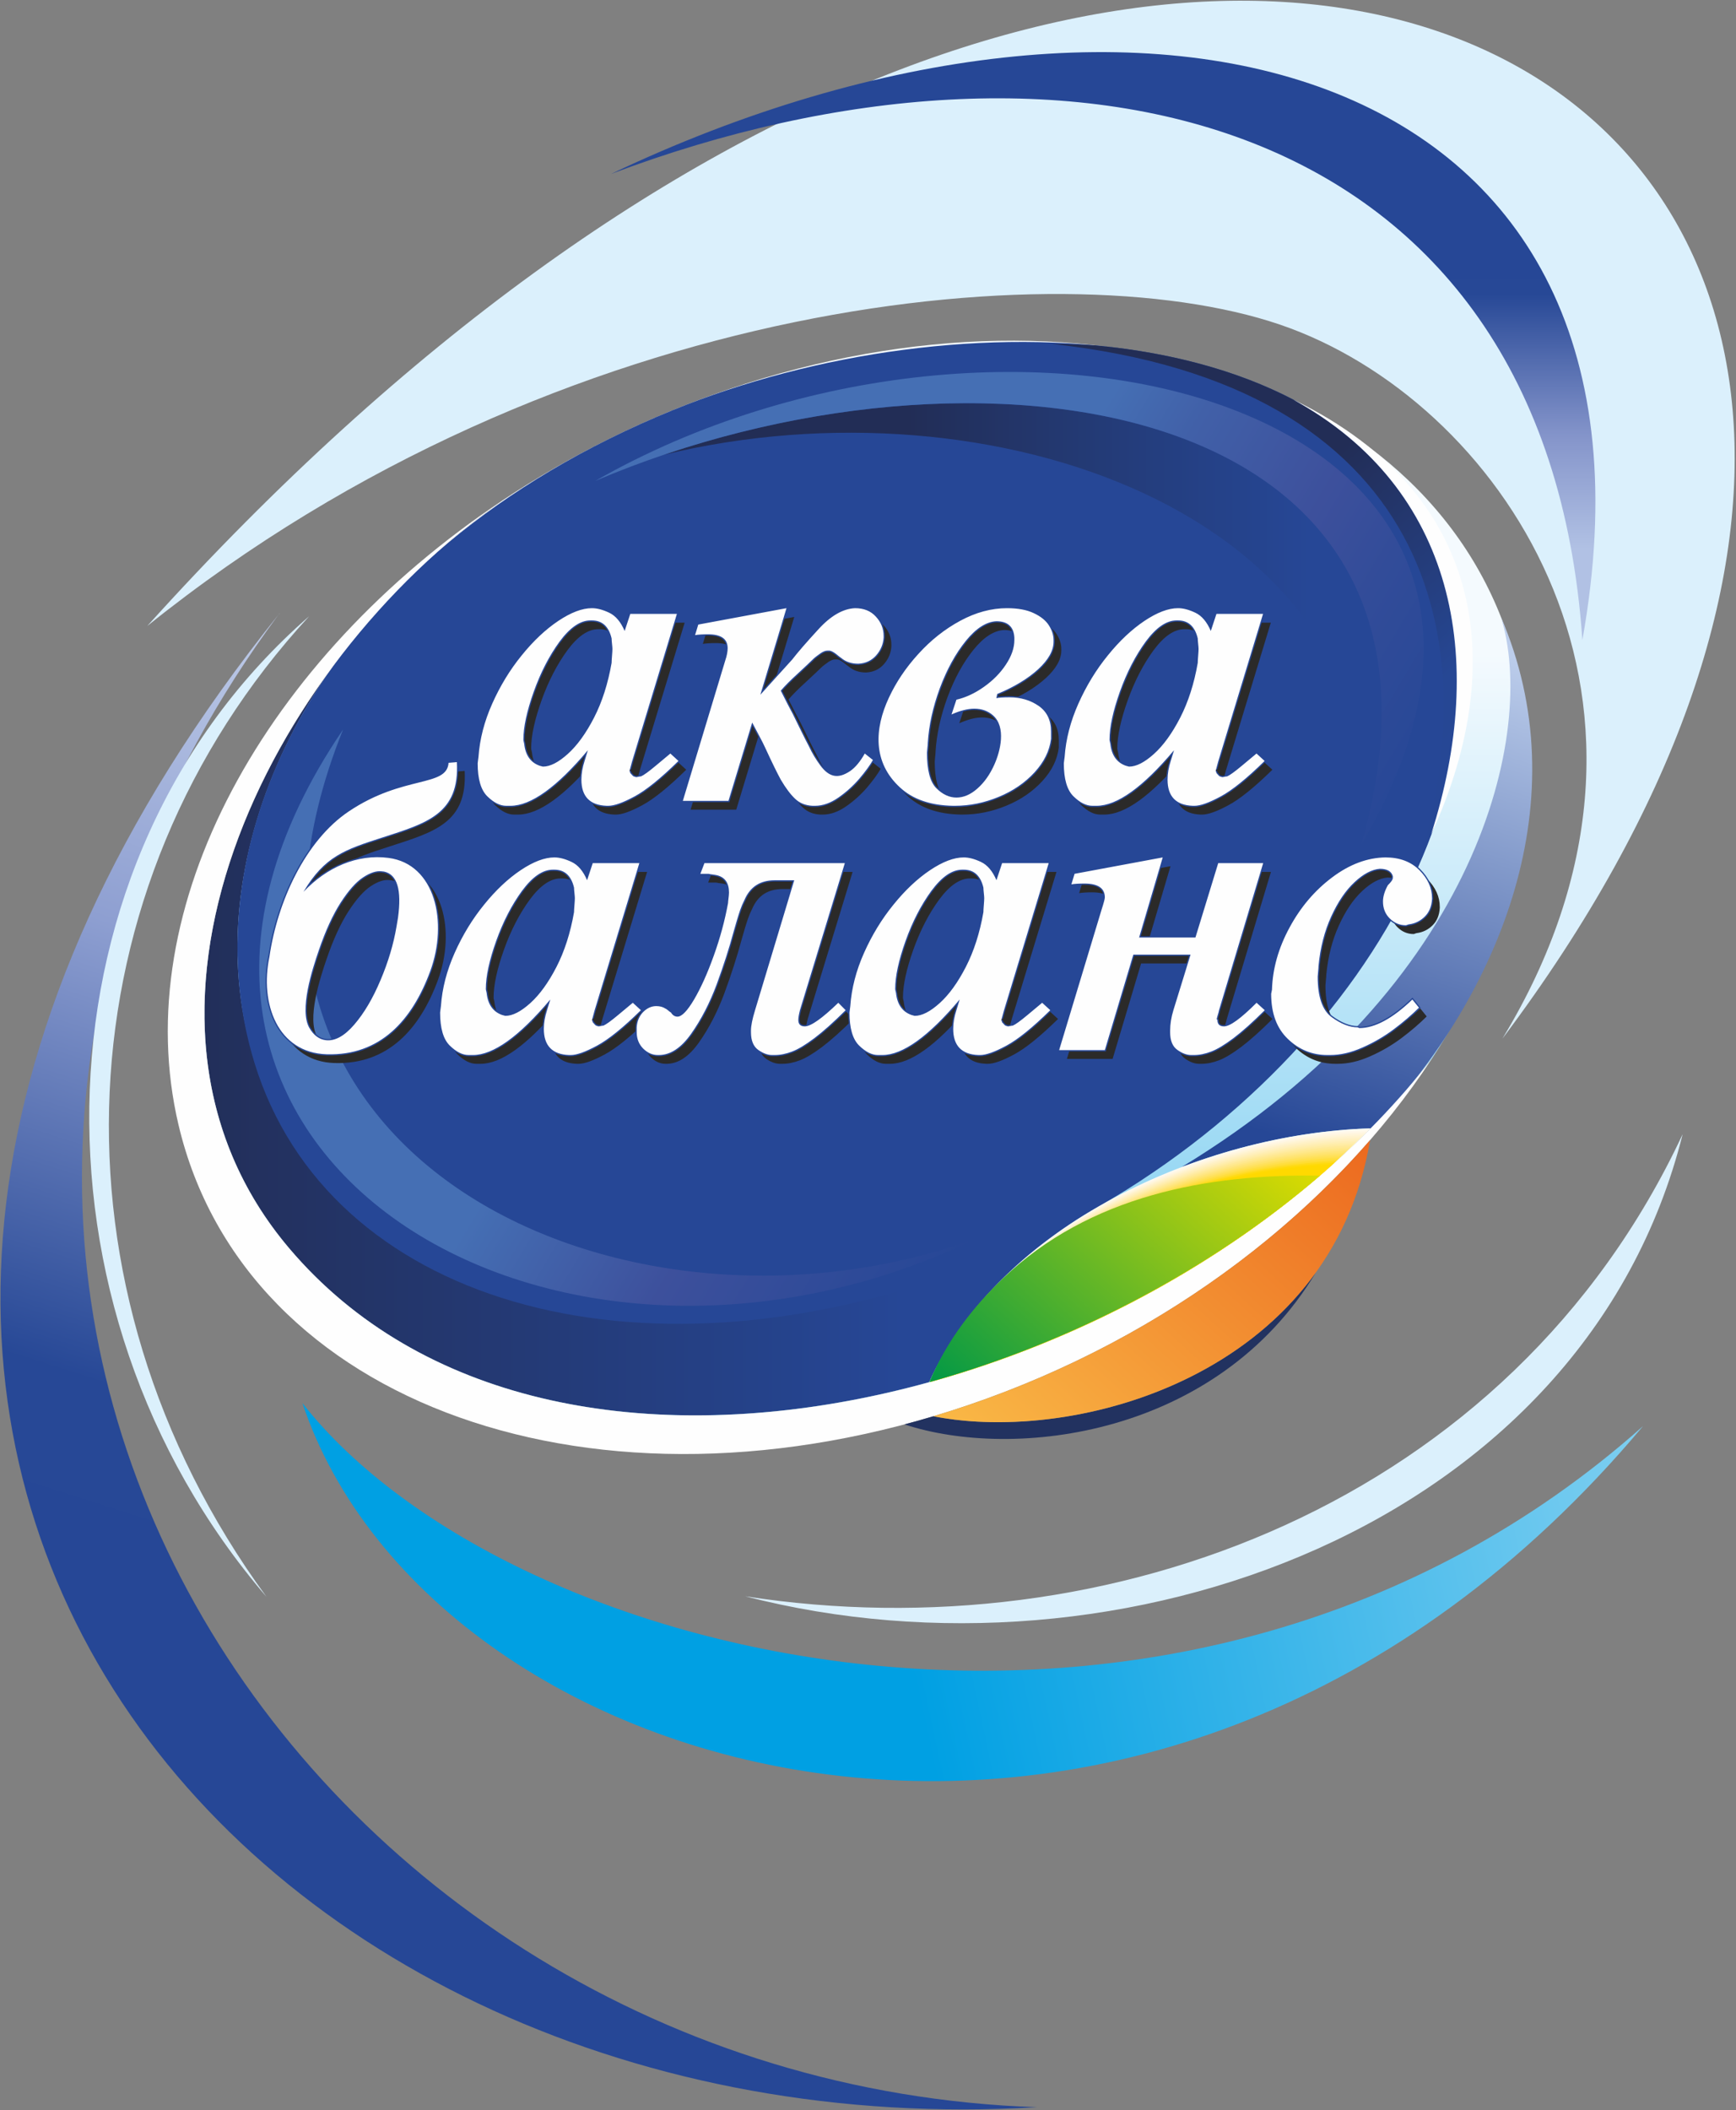 <?xml version="1.0" encoding="UTF-8"?> <svg xmlns="http://www.w3.org/2000/svg" width="726" height="882" viewBox="0 0 726 882" fill="none"><rect x="0" y="0" width="726" height="882" fill="#808080" stroke="none"/><path fill-rule="evenodd" clip-rule="evenodd" d="M598.776 442.586C632.761 390.773 647.176 333.261 634.605 279.977C606.947 162.746 459.143 110.263 304.544 162.779C270.208 174.443 238.43 190.316 210.054 209.223C111.278 278.182 39.34 425.407 120.87 521.683C230.875 651.583 486.956 586.229 598.785 442.572L598.776 442.586Z" fill="url(#paint0_linear_437_66)"></path><path fill-rule="evenodd" clip-rule="evenodd" d="M116.949 256.305C116.92 256.504 116.608 256.847 116.639 256.676C-92.508 539.504 127.195 870.353 433.579 880.779C104.801 900.44 -161.869 603.356 116.949 256.305Z" fill="url(#paint1_linear_437_66)"></path><path fill-rule="evenodd" clip-rule="evenodd" d="M628.307 434.139C712.633 295.353 630.257 171.061 539.541 137.2C450.327 103.899 235.128 122.283 61.605 261.638C499.197 -223.222 921.175 44.538 628.307 434.139Z" fill="#DBF0FC"></path><path fill-rule="evenodd" clip-rule="evenodd" d="M462.578 501.645C432.228 519.536 396.347 533.888 359.208 542.586C291.844 558.364 213.177 557.153 156.278 512.889C80.618 454.027 86.357 354.116 138.244 279.901C83.584 354.186 61.416 451.477 120.869 521.683C181.772 593.6 287.449 605.646 388.631 577.709C402.969 545.887 430.247 520.462 462.578 502.479V501.645ZM390.507 577.185C415.05 570.285 439.305 561.05 462.578 549.738V549.721C439.243 561.04 414.99 570.252 390.507 577.185Z" fill="url(#paint2_linear_437_66)"></path><path fill-rule="evenodd" clip-rule="evenodd" d="M404.167 530.345C543.174 478.606 632.199 349.556 606.512 247.452C576.622 128.648 399.582 123.123 281.309 171.451C133.841 231.706 78 352.218 106.487 444.465C137.104 543.61 265.161 582.083 404.167 530.345Z" fill="#264796"></path><path fill-rule="evenodd" clip-rule="evenodd" d="M409.242 517.326C261.841 571.436 71.382 483.893 143.469 304.942C25.459 478.324 228.489 604.866 409.242 517.326Z" fill="url(#paint3_linear_437_66)"></path><path fill-rule="evenodd" clip-rule="evenodd" d="M277.695 190.066C414.612 156.905 578.477 214.494 571.213 345.884C615.281 173.895 428.52 139.078 277.695 190.066Z" fill="url(#paint4_linear_437_66)"></path><path fill-rule="evenodd" clip-rule="evenodd" d="M248.939 201.019C405.402 134.274 623.804 163.493 569.261 353.154C678.43 167.485 420.559 103.006 248.939 201.019Z" fill="url(#paint5_linear_437_66)"></path><path fill-rule="evenodd" clip-rule="evenodd" d="M627.658 257.831C642.589 305.27 619.307 411.865 494.115 487.842C520.111 477.936 547.559 472.386 573.159 471.633L573.848 471.938C628.385 414.961 660.221 333.321 627.658 257.831Z" fill="url(#paint6_linear_437_66)"></path><path fill-rule="evenodd" clip-rule="evenodd" d="M129.299 257.565C25.189 370.546 16.845 538.122 111.429 667.427C7.552 546.654 12.311 359.544 129.299 257.565Z" fill="#DBF0FC"></path><path fill-rule="evenodd" clip-rule="evenodd" d="M120.87 521.683C39.339 425.406 111.281 278.179 210.058 209.221C110.668 275.442 53.141 378.992 74.657 470.187C102.313 587.418 250.119 639.901 404.718 587.384C489.052 558.738 558.008 504.754 598.784 442.572C486.955 586.229 230.874 651.583 120.87 521.683Z" fill="#FEFEFE"></path><path fill-rule="evenodd" clip-rule="evenodd" d="M592.448 363.378C623.106 266.695 597.486 160.961 440.021 143.791C446.157 143.785 452.093 143.98 457.848 144.345C488.357 147.21 516.984 154.553 541.037 167.144C608.478 204.233 622.026 275.19 598.535 348.621L598.55 348.588C598.143 349.682 597.727 350.775 597.3 351.867C597.049 352.511 596.794 353.155 596.536 353.797C596.129 354.816 595.712 355.832 595.287 356.849C594.992 357.556 594.693 358.263 594.389 358.968C593.976 359.932 593.556 360.896 593.128 361.859C592.902 362.366 592.678 362.872 592.448 363.378Z" fill="url(#paint7_linear_437_66)"></path><path fill-rule="evenodd" clip-rule="evenodd" d="M598.536 348.622C628.65 283.699 625.603 208.111 540.752 166.985C608.443 204.03 622.06 275.088 598.536 348.622Z" fill="#FEFEFE"></path><path fill-rule="evenodd" clip-rule="evenodd" d="M255.506 72.725C445.124 1.149 646.414 44.893 661.753 267.504C705.413 24.313 479.121 -33.622 255.506 72.725Z" fill="url(#paint8_linear_437_66)"></path><path fill-rule="evenodd" clip-rule="evenodd" d="M550.307 531.857C509.027 600.394 424.112 610.488 378.221 595.371C382.225 594.312 383.471 593.993 390.342 591.971C436.913 601.195 511.709 585.551 550.307 531.857ZM551.565 499.024C491.344 556.89 491.346 556.89 551.565 499.024V499.024ZM551.64 498.955C558.919 491.956 558.919 491.956 551.64 498.955V498.955Z" fill="#223260"></path><path fill-rule="evenodd" clip-rule="evenodd" d="M572.971 476.556C556.514 574.655 450.147 603.816 390.34 591.97C395.124 590.54 399.917 589.013 404.717 587.382C473.246 564.105 531.618 524.098 572.971 476.556Z" fill="url(#paint9_linear_437_66)"></path><path fill-rule="evenodd" clip-rule="evenodd" d="M388.629 577.715C418.179 512.125 502.687 473.704 573.157 471.634C523.102 522.232 456.687 558.774 388.629 577.715Z" fill="#FEFAF2"></path><path fill-rule="evenodd" clip-rule="evenodd" d="M388.656 577.706C418.072 512.533 502.348 474.442 572.399 472.352C522.49 522.543 456.396 558.856 388.656 577.706Z" fill="#FFF8EA"></path><path fill-rule="evenodd" clip-rule="evenodd" d="M388.688 577.698C417.969 512.941 502.012 475.182 571.645 473.072C521.881 522.853 456.108 558.938 388.688 577.698Z" fill="#FFF6E2"></path><path fill-rule="evenodd" clip-rule="evenodd" d="M388.715 577.689C417.863 513.35 501.675 475.92 570.887 473.792C521.27 523.165 455.818 559.02 388.715 577.689Z" fill="#FFF5D9"></path><path fill-rule="evenodd" clip-rule="evenodd" d="M388.744 577.683C417.757 513.76 501.338 476.661 570.132 474.515C520.659 523.479 455.528 559.104 388.744 577.683Z" fill="#FFF3D0"></path><path fill-rule="evenodd" clip-rule="evenodd" d="M388.773 577.674C417.653 514.167 501 477.398 569.375 475.233C520.049 523.79 455.238 559.185 388.773 577.674Z" fill="#FFF1C7"></path><path fill-rule="evenodd" clip-rule="evenodd" d="M388.805 577.667C417.551 514.578 500.666 478.14 568.622 475.956C519.441 524.103 454.951 559.269 388.805 577.667Z" fill="#FFF0BE"></path><path fill-rule="evenodd" clip-rule="evenodd" d="M388.832 577.659C417.444 514.987 500.328 478.879 567.863 476.676C518.83 524.415 454.66 559.352 388.832 577.659Z" fill="#FFEEB5"></path><path fill-rule="evenodd" clip-rule="evenodd" d="M388.861 577.651C417.34 515.394 499.991 479.617 567.108 477.396C518.22 524.726 454.37 559.434 388.861 577.651Z" fill="#FFEDAB"></path><path fill-rule="evenodd" clip-rule="evenodd" d="M388.893 577.643C417.236 515.804 499.656 480.358 566.353 478.116C517.612 525.038 454.083 559.516 388.893 577.643Z" fill="#FFEBA1"></path><path fill-rule="evenodd" clip-rule="evenodd" d="M388.918 577.636C417.129 516.214 499.316 481.098 565.593 478.838C516.997 525.352 453.79 559.6 388.918 577.636Z" fill="#FFE996"></path><path fill-rule="evenodd" clip-rule="evenodd" d="M388.951 577.625C417.026 516.619 498.981 481.834 564.84 479.555C516.39 525.661 453.503 559.68 388.951 577.625Z" fill="#FFE88C"></path><path fill-rule="evenodd" clip-rule="evenodd" d="M388.977 577.618C416.918 517.03 498.641 482.574 564.08 480.277C515.776 525.974 453.211 559.763 388.977 577.618Z" fill="#FFE681"></path><path fill-rule="evenodd" clip-rule="evenodd" d="M389.008 577.61C416.815 517.439 498.306 483.314 563.327 480.997C515.168 526.286 452.923 559.846 389.008 577.61Z" fill="#FFE475"></path><path fill-rule="evenodd" clip-rule="evenodd" d="M389.035 577.602C416.708 517.846 497.967 484.053 562.568 481.717C514.555 526.597 452.631 559.928 389.035 577.602Z" fill="#FFE36A"></path><path fill-rule="evenodd" clip-rule="evenodd" d="M389.066 577.594C416.606 518.255 497.633 484.792 561.814 482.438C513.948 526.909 452.345 560.01 389.066 577.594Z" fill="#FFE15D"></path><path fill-rule="evenodd" clip-rule="evenodd" d="M389.094 577.586C416.5 518.665 497.295 485.531 561.056 483.158C513.336 527.22 452.053 560.093 389.094 577.586Z" fill="#FFE050"></path><path fill-rule="evenodd" clip-rule="evenodd" d="M389.125 577.577C416.397 519.073 496.96 486.27 560.302 483.878C512.728 527.533 451.765 560.175 389.125 577.577Z" fill="#FFDE41"></path><path fill-rule="evenodd" clip-rule="evenodd" d="M389.152 577.571C416.29 519.483 496.62 487.011 559.544 484.601C512.116 527.847 451.474 560.259 389.152 577.571Z" fill="#FFDD32"></path><path fill-rule="evenodd" clip-rule="evenodd" d="M389.184 577.564C416.188 519.892 496.286 487.751 558.791 485.321C511.508 528.159 451.187 560.342 389.184 577.564Z" fill="#FFDB1C"></path><path fill-rule="evenodd" clip-rule="evenodd" d="M389.213 577.554C416.083 520.299 495.949 488.488 558.034 486.039C510.897 528.468 450.897 560.422 389.213 577.554Z" fill="#FFDA09"></path><path fill-rule="evenodd" clip-rule="evenodd" d="M389.24 577.547C415.976 520.708 495.611 489.228 557.276 486.761C510.285 528.782 450.606 560.505 389.24 577.547Z" fill="#FFD900"></path><path fill-rule="evenodd" clip-rule="evenodd" d="M388.629 577.716C396.259 559.714 407.467 545.794 419.466 534.31C455.459 499.854 505.106 490.578 552.041 491.405C505.625 531.158 447.914 561.222 388.629 577.716Z" fill="url(#paint10_linear_437_66)"></path><path d="M233.386 421.446C220.358 436.921 209.551 444.658 200.988 444.658H199.253C196.694 444.658 194.048 443.35 191.346 440.704C188.644 438.058 187.307 433.451 187.307 426.909C187.307 426.681 187.363 426.227 187.478 425.515C187.591 424.832 187.647 424.377 187.647 424.207C188.16 416.782 190.094 409.359 193.393 401.963C196.694 394.569 200.79 387.826 205.71 381.796C210.602 375.738 215.694 370.96 220.984 367.405C226.304 363.85 230.996 362.057 235.092 362.057C237.226 362.057 239.615 362.682 242.318 363.963C245.021 365.243 247.152 367.802 248.774 371.586L251.135 364.447H270.619L251.847 426.227C251.163 428.786 250.823 430.038 250.823 429.981C250.823 430.095 250.879 430.266 250.992 430.493C251.078 430.72 251.135 430.863 251.135 430.975C251.875 431.831 252.329 432.284 252.529 432.369L253.553 432.683C253.781 432.683 254.121 432.626 254.577 432.512C255.003 432.428 255.344 432.369 255.6 432.369C256.738 431.887 258.787 430.407 261.745 427.932C264.447 425.658 266.495 423.952 267.888 422.813L271.274 425.913C263.82 433.224 257.706 438.173 252.869 440.76C248.063 443.35 244.421 444.658 241.947 444.658H241.265C234.211 444.402 230.684 440.76 230.684 433.736C230.684 431.232 231.139 428.616 232.021 425.913L233.386 421.446ZM494.224 317.269C481.196 332.743 470.388 340.481 461.825 340.481H460.091C457.531 340.481 454.885 339.172 452.184 336.527C449.481 333.881 448.144 329.272 448.144 322.731C448.144 322.504 448.201 322.047 448.315 321.337C448.428 320.655 448.486 320.199 448.486 320.029C448.997 312.604 450.931 305.18 454.23 297.785C457.531 290.389 461.627 283.649 466.548 277.618C471.439 271.559 476.532 266.781 481.821 263.227C487.141 259.67 491.835 257.879 495.93 257.879C498.063 257.879 500.453 258.504 503.156 259.785C505.858 261.065 507.99 263.624 509.611 267.408L511.973 260.268H531.456L512.684 322.047C512.001 324.608 511.66 325.859 511.66 325.803C511.66 325.917 511.717 326.088 511.83 326.315C511.916 326.542 511.973 326.685 511.973 326.798C512.713 327.652 513.167 328.106 513.366 328.191L514.39 328.505C514.619 328.505 514.959 328.448 515.415 328.335C515.841 328.25 516.182 328.191 516.438 328.191C517.576 327.709 519.624 326.229 522.582 323.754C525.284 321.479 527.333 319.774 528.725 318.633L532.111 321.736C524.659 329.046 518.543 333.995 513.707 336.582C508.901 339.172 505.259 340.481 502.785 340.481H502.103C495.048 340.225 491.521 336.583 491.521 329.556C491.521 327.054 491.976 324.438 492.858 321.736L494.224 317.269ZM504.15 280.747C504.15 280.207 504.207 279.211 504.321 277.846C504.434 276.453 504.493 275.485 504.493 274.916C504.493 274.49 504.434 273.779 504.321 272.754C504.207 271.731 504.15 270.962 504.15 270.507C502.957 265.502 500.225 262.999 495.93 262.999H495.277C491.037 262.999 486.743 265.957 482.391 271.844C478.068 277.762 474.455 284.757 471.582 292.808C468.708 300.885 467.258 307.57 467.258 312.831C467.258 313.088 467.315 313.4 467.43 313.8C467.543 314.197 467.599 314.454 467.599 314.568C468.111 319.374 470.273 322.417 474.113 323.754C474.227 323.754 474.426 323.811 474.768 323.925C475.109 324.039 475.337 324.096 475.479 324.096C478.465 324.096 481.907 322.332 485.832 318.805C489.759 315.278 493.427 310.216 496.811 303.646C500.196 297.045 502.643 289.424 504.15 280.747ZM321.237 294.058C322.717 292.438 324.935 289.963 327.95 286.635C330.937 283.307 333.127 280.89 334.521 279.383C336.939 276.253 340.608 272.044 345.472 266.752C350.648 261.065 355.769 258.106 360.831 257.879C364.473 257.879 367.401 259.045 369.535 261.406C371.697 263.737 372.778 266.44 372.778 269.454V270.166C372.608 272.925 371.583 275.4 369.677 277.59C367.771 279.752 365.269 280.946 362.197 281.089C359.323 281.089 356.934 280.292 355.029 278.67C354.716 278.502 354.034 277.961 353.01 277.106C351.957 276.281 351.047 275.77 350.223 275.627H349.226C348.458 275.627 347.549 275.969 346.497 276.652C344.959 277.733 343.936 278.53 343.396 279.07C342.229 280.236 340.067 282.255 336.911 285.185C333.724 288.087 331.362 290.475 329.771 292.353C332.046 296.903 333.752 300.204 334.89 302.281C336.427 305.38 337.62 307.826 338.503 309.647C339.386 311.438 340.438 313.543 341.688 315.904C342.856 318.436 344.39 320.995 346.296 323.585C350.033 328.605 353.742 329.304 358.727 326.001C360.889 324.522 362.965 322.077 364.898 318.633L368.312 321.337C367.031 323.585 365.155 326.145 362.681 329.074C360.177 332.003 357.276 334.649 353.948 336.981C350.62 339.313 347.321 340.481 344.106 340.481H343.053C340.124 340.338 337.679 339.371 335.773 337.55C333.867 335.758 331.846 333.084 329.771 329.556C328.234 326.742 326.073 322.332 323.286 316.274C322.773 315.137 321.949 313.487 320.84 311.382C319.702 309.249 318.706 307.343 317.824 305.692L307.899 338.432H288.812L306.562 279.723C307.243 277.704 307.555 275.997 307.555 274.603C307.555 270.735 304.853 268.801 299.392 268.801C297.117 268.801 295.296 268.914 293.931 269.142L295.268 264.734L332.16 257.879L321.237 294.058ZM249.094 317.269C236.067 332.743 225.258 340.481 216.696 340.481H214.961C212.402 340.481 209.756 339.172 207.054 336.527C204.352 333.881 203.015 329.272 203.015 322.731C203.015 322.504 203.071 322.047 203.186 321.337C203.299 320.655 203.355 320.199 203.355 320.029C203.867 312.604 205.802 305.18 209.101 297.785C212.402 290.389 216.498 283.649 221.419 277.618C226.31 271.559 231.402 266.781 236.691 263.227C242.011 259.67 246.704 257.879 250.801 257.879C252.934 257.879 255.324 258.504 258.027 259.785C260.728 261.065 262.861 263.624 264.482 267.408L266.842 260.268H286.327L267.555 322.047C266.872 324.608 266.53 325.859 266.53 325.803C266.53 325.917 266.587 326.088 266.701 326.315C266.786 326.542 266.842 326.685 266.842 326.798C267.583 327.652 268.038 328.106 268.237 328.191L269.261 328.505C269.488 328.505 269.83 328.448 270.286 328.335C270.712 328.25 271.052 328.191 271.308 328.191C272.445 327.709 274.494 326.229 277.453 323.754C280.156 321.479 282.202 319.774 283.597 318.633L286.982 321.736C279.528 329.046 273.414 333.995 268.578 336.582C263.772 339.172 260.13 340.481 257.655 340.481H256.974C249.919 340.225 246.392 336.583 246.392 329.556C246.392 327.054 246.847 324.438 247.729 321.736L249.094 317.269ZM259.021 280.747C259.021 280.207 259.078 279.211 259.192 277.846C259.305 276.453 259.363 275.484 259.363 274.916C259.363 274.49 259.305 273.779 259.192 272.754C259.078 271.731 259.021 270.962 259.021 270.507C257.826 265.502 255.096 262.999 250.801 262.999H250.147C245.908 262.999 241.614 265.957 237.261 271.844C232.938 277.762 229.326 284.757 226.453 292.808C223.58 300.885 222.128 307.57 222.128 312.831C222.128 313.088 222.186 313.4 222.3 313.8C222.413 314.197 222.47 314.454 222.47 314.568C222.982 319.374 225.144 322.417 228.984 323.754C229.099 323.754 229.297 323.811 229.639 323.925C229.98 324.039 230.208 324.096 230.349 324.096C233.336 324.096 236.778 322.332 240.703 318.805C244.629 315.278 248.297 310.216 251.682 303.646C255.068 297.045 257.514 289.424 259.021 280.747ZM420.291 293.746L419.922 295.482C421.059 295.255 422.907 295.139 425.411 295.139C430.104 295.139 434.144 296.335 437.614 298.724C441.084 301.141 442.791 304.697 442.791 309.448V312.491C442.165 317.525 439.861 322.191 435.85 326.542C431.868 330.865 426.889 334.279 420.888 336.754C414.915 339.228 408.8 340.481 402.541 340.481H401.832C392.416 340.309 385.021 337.779 379.644 332.828C368.132 322.289 368.949 308.227 374.98 295.31C377.994 288.825 382.091 282.71 387.325 276.994C392.53 271.247 398.361 266.64 404.846 263.14C411.331 259.641 417.845 257.879 424.387 257.879C428.91 257.879 432.636 258.56 435.565 259.955C438.495 261.321 440.601 263.027 441.908 265.074C443.189 267.123 443.844 269.17 443.844 271.191V271.901C443.844 275.627 441.681 279.467 437.386 283.421C433.091 287.347 427.373 290.817 420.291 293.746ZM403.225 296.135C407.121 295.226 410.989 293.433 414.745 290.759C418.528 288.087 421.6 284.985 423.932 281.43C426.293 277.874 427.459 274.461 427.459 271.191V270.194C427.204 265.615 424.7 263.339 419.922 263.339C415.683 263.539 411.389 266.298 407.121 271.588C402.826 276.908 399.214 283.478 396.284 291.328C393.384 299.207 391.705 306.802 391.25 314.169C391.25 314.681 391.193 315.392 391.079 316.388C390.966 317.355 390.909 317.981 390.909 318.294C390.909 325.604 392.216 330.553 394.833 333.141C397.451 335.73 400.238 337.039 403.225 337.039C406.24 337.039 409.17 335.786 412.014 333.255C414.886 330.724 417.22 327.425 419.069 323.3C421.612 317.665 424.125 307.585 418.5 302.649C416.394 300.801 413.807 299.89 410.705 299.89C407.975 299.89 404.789 300.687 401.176 302.309L403.225 296.135ZM165.746 362.264C185.294 364.837 190.69 389.166 183.163 409.606C175.638 430.047 162.307 445.029 139.845 444.335C119.405 443.702 111.787 423.277 115.938 403.487C119.286 380.506 130.91 355.029 149.148 342.799C171.969 327.497 190.122 332.838 190.84 322.517L194.325 322.234C195.454 343.787 181.969 347.663 163.004 353.785C147.555 358.773 138.961 361.58 130.173 376.455C139.777 366.254 152.624 360.536 165.746 362.264ZM136.59 400.835C133.808 408.948 128.287 425.879 132.642 433.351C134.436 436.433 136.741 438.135 139.576 438.456C143.355 438.885 147.299 436.715 151.405 431.94C155.506 427.194 159.167 420.989 162.377 413.378C165.614 405.743 167.831 398.309 169.06 391.019L169.69 387.282C171.304 375.556 169.357 369.147 163.868 367.976L162.776 367.854C160.584 367.604 158.009 368.464 155.041 370.429C152.072 372.397 148.954 375.929 145.697 380.97C142.434 386.041 139.39 392.663 136.59 400.835ZM593.902 421.446L596.662 424.86C593.617 427.876 590.12 430.891 586.138 433.877C582.155 436.864 577.774 439.423 573.052 441.5C568.331 443.605 563.808 444.658 559.428 444.658H558.405C552.061 444.658 546.543 442.439 541.878 437.974C537.186 433.509 534.852 427.222 534.852 419.058C534.852 418.944 534.909 418.66 535.023 418.205C535.137 417.721 535.194 417.437 535.194 417.351C535.449 408.649 537.867 400.001 542.504 391.44C547.111 382.878 553.057 375.881 560.338 370.42C567.592 364.958 575.044 362.169 582.638 362.057C588.555 362.057 593.277 363.819 596.803 367.346C600.331 370.874 602.123 374.801 602.123 379.094V379.437C601.952 382.508 600.956 384.925 599.136 386.746C597.315 388.566 595.097 389.675 592.537 390.017C592.366 390.017 592.11 390.103 591.825 390.216C591.513 390.331 591.314 390.416 591.2 390.416C588.583 390.416 586.337 389.448 584.431 387.57C582.553 385.693 581.615 383.332 581.615 380.488C581.615 378.412 582.297 376.137 583.663 373.661C585.028 372.354 585.739 371.329 585.739 370.561V369.907C585.171 367.859 583.349 366.807 580.278 366.807C576.978 367.062 573.452 368.912 569.725 372.382C565.998 375.853 562.756 380.631 559.968 386.746C557.153 392.89 555.388 399.773 554.651 407.453C554.651 407.936 554.593 408.733 554.479 409.814C554.366 410.895 554.309 411.605 554.309 411.89C554.309 420.281 556.243 425.913 560.111 428.786C564.007 431.631 567.62 433.081 571.034 433.081L571.715 433.394C578.201 433.394 585.597 429.412 593.902 421.446ZM501.135 402.703H477.215L465.295 442.61H446.181L463.93 383.901C464.841 381.086 465.295 379.378 465.295 378.782C465.295 374.913 462.453 372.979 456.763 372.979C454.487 372.979 452.668 373.092 451.302 373.32L452.639 368.912L489.502 362.057L479.632 395.536H503.184L512.713 364.447H531.515L513.054 425.913C512.91 426.595 512.713 427.393 512.428 428.246C512.172 429.128 512.057 429.583 512.057 429.638L512.369 429.981C512.369 431.8 513.31 432.683 515.131 432.683C517.633 432.683 522.155 429.412 528.754 422.813L532.168 425.913C527.162 430.891 522.81 434.788 519.084 437.604C515.357 440.392 512.257 442.269 509.726 443.207C507.223 444.174 504.805 444.658 502.5 444.658H501.477C499.599 444.658 497.666 443.947 495.645 442.525C493.598 441.074 492.603 438.627 492.603 435.129V434.418C492.603 431.744 493.057 428.901 493.968 425.913L501.135 402.703ZM404.585 421.446C391.558 436.921 380.749 444.658 372.187 444.658H370.453C367.893 444.658 365.247 443.35 362.544 440.704C359.842 438.058 358.506 433.451 358.506 426.909C358.506 426.681 358.562 426.227 358.677 425.515C358.79 424.832 358.847 424.377 358.847 424.207C359.359 416.782 361.293 409.359 364.593 401.963C367.893 394.569 371.989 387.826 376.91 381.796C381.801 375.738 386.893 370.96 392.183 367.405C397.502 363.85 402.195 362.057 406.292 362.057C408.425 362.057 410.815 362.682 413.517 363.963C416.219 365.243 418.351 367.802 419.972 371.586L422.334 364.447H441.818L423.046 426.227C422.363 428.786 422.021 430.038 422.021 429.981C422.021 430.095 422.079 430.266 422.192 430.493C422.278 430.72 422.334 430.863 422.334 430.975C423.074 431.831 423.529 432.284 423.728 432.369L424.753 432.683C424.98 432.683 425.321 432.626 425.776 432.512C426.202 432.428 426.544 432.369 426.799 432.369C427.937 431.887 429.986 430.407 432.944 427.932C435.646 425.658 437.694 423.952 439.087 422.813L442.473 425.913C435.02 433.224 428.904 438.173 424.069 440.76C419.263 443.35 415.622 444.658 413.147 444.658H412.464C405.41 444.402 401.883 440.76 401.883 433.736C401.883 431.232 402.339 428.616 403.219 425.913L404.585 421.446ZM414.512 384.925C414.512 384.386 414.569 383.389 414.683 382.024C414.796 380.631 414.854 379.663 414.854 379.094C414.854 378.668 414.796 377.957 414.683 376.932C414.569 375.909 414.512 375.14 414.512 374.686C413.317 369.68 410.587 367.177 406.292 367.177H405.638C401.399 367.177 397.105 370.135 392.753 376.023C388.429 381.94 384.818 388.935 381.943 396.986C379.07 405.063 377.62 411.748 377.62 417.01C377.62 417.266 377.677 417.579 377.791 417.978C377.904 418.376 377.961 418.632 377.961 418.746C378.473 423.552 380.635 426.595 384.474 427.932C384.589 427.932 384.787 427.99 385.13 428.103C385.471 428.217 385.699 428.274 385.84 428.274C388.827 428.274 392.269 426.511 396.194 422.983C400.12 419.456 403.788 414.394 407.173 407.824C410.559 401.224 413.004 393.602 414.512 384.925ZM335.397 371.614H327.177C321.147 371.614 316.936 374.344 314.577 379.835C313.865 381.227 313.268 382.649 312.784 384.045C312.3 385.466 311.846 386.917 311.39 388.453C310.963 389.988 310.537 391.41 310.138 392.776C308.204 399.972 305.786 407.424 302.942 415.161C300.069 422.87 296.542 429.725 292.332 435.698C288.123 441.672 283.6 444.658 278.736 444.658H278.395C276.092 444.658 274.043 443.748 272.222 441.957C270.43 440.136 269.52 437.86 269.52 435.101V433.081C269.691 430.493 270.601 428.36 272.222 426.681C273.872 425.032 275.693 424.207 277.684 424.207C279.163 424.207 280.414 424.52 281.467 425.202C281.779 425.344 282.15 425.573 282.547 425.913C282.947 426.283 283.372 426.595 283.856 426.909C284.568 428.047 285.478 428.616 286.558 428.616C288.379 428.616 290.683 426.227 293.498 421.477C296.315 416.697 299.075 410.61 301.718 403.216C304.392 395.82 306.384 388.453 307.719 381.143C307.719 380.743 307.806 380.062 307.92 379.122C308.034 378.156 308.12 377.388 308.12 376.734C308.12 372.808 306.498 370.42 303.312 369.565C302.886 369.453 302.288 369.338 301.492 369.224C300.667 369.139 300.04 369.026 299.558 368.912H296.144L297.851 364.447H356.559L337.786 425.913C337.331 427.705 337.104 429.07 337.104 429.981C337.104 431.8 338.013 432.683 339.806 432.683C342.337 432.683 347.002 429.412 353.828 422.813L356.901 425.913C351.894 430.891 347.542 434.788 343.817 437.604C340.09 440.392 336.99 442.269 334.458 443.207C331.955 444.174 329.537 444.658 327.177 444.658H326.181C324.332 444.658 322.398 443.947 320.35 442.525C318.33 441.074 317.307 438.627 317.307 435.129V434.418C317.307 432.456 317.876 429.638 319.013 425.913L335.397 371.614ZM243.312 384.925C243.312 384.386 243.369 383.389 243.484 382.024C243.597 380.631 243.655 379.663 243.655 379.094C243.655 378.668 243.597 377.957 243.484 376.932C243.369 375.909 243.312 375.14 243.312 374.686C242.118 369.68 239.388 367.177 235.092 367.177H234.438C230.2 367.177 225.906 370.135 221.554 376.023C217.231 381.94 213.618 388.935 210.744 396.986C207.871 405.063 206.421 411.748 206.421 417.01C206.421 417.266 206.477 417.579 206.592 417.978C206.706 418.376 206.762 418.632 206.762 418.746C207.274 423.552 209.436 426.595 213.276 427.932C213.39 427.932 213.589 427.99 213.931 428.103C214.271 428.217 214.5 428.274 214.641 428.274C217.628 428.274 221.07 426.511 224.995 422.983C228.921 419.456 232.59 414.394 235.974 407.824C239.359 401.224 241.806 393.602 243.312 384.925Z" fill="#2B2A29"></path><path d="M230.136 417.776C217.108 433.249 206.3 440.987 197.737 440.987H196.004C193.443 440.987 190.797 439.678 188.096 437.033C185.394 434.387 184.056 429.779 184.056 423.237C184.056 423.01 184.113 422.555 184.227 421.843C184.341 421.161 184.398 420.706 184.398 420.536C184.91 413.111 186.844 405.688 190.143 398.292C193.443 390.897 197.54 384.155 202.46 378.125C207.351 372.067 212.444 367.289 217.734 363.733C223.053 360.178 227.747 358.385 231.842 358.385C233.975 358.385 236.366 359.011 239.068 360.291C241.77 361.572 243.903 364.131 245.524 367.914L247.885 360.775H267.369L248.597 422.555C247.913 425.115 247.572 426.367 247.572 426.309C247.572 426.424 247.629 426.594 247.742 426.822C247.829 427.048 247.885 427.192 247.885 427.304C248.626 428.159 249.079 428.613 249.278 428.699L250.303 429.013C250.531 429.013 250.872 428.954 251.327 428.84C251.753 428.756 252.095 428.699 252.351 428.699C253.488 428.215 255.537 426.736 258.494 424.262C261.197 421.986 263.244 420.28 264.638 419.141L268.024 422.242C260.571 429.553 254.456 434.502 249.62 437.089C244.813 439.678 241.172 440.987 238.697 440.987H238.016C230.961 440.731 227.434 437.089 227.434 430.064C227.434 427.561 227.889 424.944 228.771 422.242L230.136 417.776ZM490.974 313.598C477.946 329.071 467.139 336.81 458.576 336.81H456.841C454.281 336.81 451.636 335.501 448.933 332.855C446.231 330.209 444.894 325.601 444.894 319.059C444.894 318.833 444.951 318.377 445.065 317.665C445.179 316.983 445.235 316.527 445.235 316.358C445.748 308.932 447.681 301.509 450.981 294.114C454.281 286.719 458.378 279.977 463.298 273.947C468.19 267.888 473.281 263.111 478.572 259.555C483.891 256 488.584 254.207 492.679 254.207C494.814 254.207 497.203 254.833 499.905 256.113C502.608 257.394 504.74 259.952 506.361 263.736L508.723 256.597H528.207L509.434 318.377C508.75 320.937 508.411 322.188 508.411 322.131C508.411 322.246 508.466 322.416 508.579 322.644C508.666 322.87 508.723 323.014 508.723 323.126C509.463 323.981 509.917 324.435 510.116 324.519L511.14 324.834C511.368 324.834 511.709 324.776 512.164 324.663C512.591 324.578 512.932 324.519 513.188 324.519C514.325 324.037 516.374 322.558 519.333 320.083C522.035 317.808 524.082 316.102 525.475 314.963L528.861 318.064C521.408 325.374 515.293 330.323 510.457 332.911C505.651 335.501 502.009 336.81 499.534 336.81H498.853C491.798 336.553 488.272 332.911 488.272 325.886C488.272 323.383 488.727 320.766 489.609 318.064L490.974 313.598ZM500.9 277.076C500.9 276.536 500.956 275.539 501.071 274.175C501.185 272.781 501.242 271.813 501.242 271.245C501.242 270.819 501.185 270.107 501.071 269.082C500.956 268.06 500.9 267.292 500.9 266.836C499.706 261.83 496.975 259.328 492.679 259.328H492.026C487.788 259.328 483.494 262.285 479.141 268.173C474.818 274.09 471.205 281.086 468.332 289.136C465.458 297.213 464.009 303.899 464.009 309.16C464.009 309.417 464.064 309.729 464.18 310.128C464.293 310.526 464.349 310.782 464.349 310.897C464.861 315.703 467.023 318.746 470.864 320.083C470.978 320.083 471.176 320.14 471.518 320.254C471.859 320.368 472.087 320.424 472.228 320.424C475.215 320.424 478.658 318.661 482.582 315.135C486.508 311.607 490.177 306.544 493.562 299.974C496.947 293.374 499.394 285.753 500.9 277.076ZM317.986 290.386C319.467 288.766 321.685 286.291 324.7 282.963C327.687 279.636 329.877 277.218 331.271 275.711C333.689 272.582 337.357 268.372 342.222 263.081C347.399 257.394 352.519 254.434 357.581 254.207C361.223 254.207 364.152 255.373 366.285 257.735C368.446 260.066 369.528 262.769 369.528 265.783V266.495C369.358 269.253 368.334 271.728 366.428 273.919C364.522 276.08 362.02 277.275 358.946 277.417C356.074 277.417 353.684 276.621 351.778 274.999C351.467 274.83 350.784 274.289 349.76 273.434C348.708 272.61 347.797 272.099 346.972 271.957H345.976C345.208 271.957 344.299 272.297 343.246 272.98C341.709 274.062 340.686 274.858 340.146 275.399C338.979 276.564 336.817 278.583 333.66 281.513C330.474 284.416 328.113 286.804 326.521 288.682C328.796 293.232 330.503 296.532 331.64 298.609C333.177 301.709 334.371 304.154 335.254 305.975C336.135 307.767 337.188 309.872 338.439 312.232C339.605 314.765 341.141 317.324 343.046 319.914C346.784 324.933 350.492 325.633 355.477 322.33C357.639 320.851 359.714 318.405 361.649 314.963L365.063 317.665C363.782 319.913 361.904 322.473 359.43 325.403C356.927 328.331 354.025 330.977 350.698 333.311C347.371 335.641 344.071 336.81 340.857 336.81H339.804C336.875 336.666 334.428 335.699 332.522 333.879C330.616 332.087 328.597 329.413 326.521 325.886C324.985 323.07 322.823 318.661 320.035 312.603C319.523 311.465 318.698 309.816 317.589 307.711C316.452 305.577 315.456 303.671 314.575 302.021L304.648 334.76H285.563L303.311 276.052C303.992 274.034 304.306 272.325 304.306 270.932C304.306 267.063 301.603 265.13 296.142 265.13C293.867 265.13 292.046 265.242 290.681 265.47L292.017 261.062L328.909 254.207L317.986 290.386ZM245.845 313.598C232.817 329.071 222.008 336.81 213.447 336.81H211.712C209.152 336.81 206.507 335.501 203.803 332.855C201.101 330.209 199.764 325.601 199.764 319.059C199.764 318.833 199.822 318.377 199.936 317.665C200.049 316.983 200.105 316.527 200.105 316.358C200.618 308.932 202.552 301.509 205.852 294.114C209.152 286.719 213.248 279.977 218.168 273.947C223.06 267.888 228.151 263.111 233.442 259.555C238.762 256 243.454 254.207 247.55 254.207C249.685 254.207 252.074 254.833 254.775 256.113C257.478 257.394 259.61 259.952 261.232 263.736L263.593 256.597H283.077L264.305 318.377C263.621 320.937 263.28 322.188 263.28 322.131C263.28 322.246 263.337 322.416 263.451 322.644C263.537 322.87 263.593 323.014 263.593 323.126C264.333 323.981 264.788 324.435 264.987 324.519L266.012 324.834C266.239 324.834 266.581 324.776 267.035 324.663C267.462 324.578 267.802 324.519 268.058 324.519C269.196 324.037 271.245 322.558 274.203 320.083C276.906 317.808 278.953 316.102 280.346 314.963L283.732 318.064C276.279 325.374 270.163 330.323 265.328 332.911C260.522 335.501 256.88 336.81 254.406 336.81H253.723C246.669 336.553 243.142 332.911 243.142 325.886C243.142 323.383 243.598 320.766 244.478 318.064L245.845 313.598ZM255.771 277.076C255.771 276.536 255.827 275.539 255.942 274.175C256.056 272.781 256.113 271.813 256.113 271.245C256.113 270.819 256.056 270.107 255.942 269.082C255.827 268.06 255.771 267.292 255.771 266.836C254.576 261.83 251.846 259.328 247.55 259.328H246.897C242.658 259.328 238.364 262.285 234.012 268.173C229.688 274.09 226.077 281.086 223.203 289.136C220.329 297.213 218.879 303.899 218.879 309.16C218.879 309.417 218.936 309.729 219.05 310.128C219.163 310.526 219.221 310.782 219.221 310.897C219.732 315.703 221.895 318.746 225.734 320.083C225.848 320.083 226.046 320.14 226.389 320.254C226.73 320.368 226.958 320.424 227.099 320.424C230.086 320.424 233.528 318.661 237.453 315.135C241.379 311.607 245.047 306.544 248.432 299.974C251.818 293.374 254.263 285.753 255.771 277.076ZM417.041 290.074L416.671 291.81C417.809 291.583 419.658 291.468 422.161 291.468C426.854 291.468 430.894 292.664 434.364 295.053C437.833 297.47 439.541 301.025 439.541 305.776V308.82C438.914 313.854 436.61 318.52 432.599 322.87C428.618 327.194 423.64 330.607 417.638 333.082C411.666 335.556 405.55 336.81 399.292 336.81H398.581C389.165 336.638 381.771 334.107 376.394 329.157C364.882 318.618 365.7 304.557 371.729 291.639C374.745 285.153 378.84 279.039 384.075 273.322C389.281 267.576 395.111 262.968 401.596 259.468C408.08 255.97 414.594 254.207 421.137 254.207C425.659 254.207 429.385 254.889 432.315 256.284C435.245 257.649 437.35 259.356 438.658 261.403C439.938 263.451 440.593 265.499 440.593 267.52V268.229C440.593 271.957 438.432 275.796 434.135 279.75C429.841 283.675 424.123 287.145 417.041 290.074ZM399.975 292.463C403.872 291.555 407.74 289.762 411.494 287.088C415.278 284.416 418.349 281.314 420.682 277.759C423.043 274.203 424.21 270.79 424.21 267.52V266.523C423.954 261.943 421.449 259.668 416.671 259.668C412.433 259.868 408.139 262.627 403.872 267.916C399.576 273.236 395.964 279.807 393.034 287.657C390.134 295.536 388.456 303.13 388 310.497C388 311.009 387.944 311.721 387.829 312.716C387.716 313.683 387.659 314.309 387.659 314.622C387.659 321.932 388.966 326.881 391.584 329.471C394.2 332.059 396.989 333.367 399.975 333.367C402.99 333.367 405.921 332.115 408.764 329.584C411.636 327.053 413.969 323.753 415.819 319.629C418.362 313.994 420.876 303.913 415.25 298.978C413.145 297.129 410.556 296.219 407.455 296.219C404.725 296.219 401.539 297.015 397.927 298.637L399.975 292.463ZM162.496 358.593C182.044 361.166 187.441 385.494 179.913 405.936C172.388 426.375 159.058 441.358 136.595 440.663C116.155 440.031 108.536 419.605 112.689 399.815C116.036 376.835 127.661 351.357 145.897 339.129C168.719 323.826 186.872 329.167 187.591 318.845L191.074 318.563C192.203 340.117 178.719 343.992 159.754 350.113C144.305 355.101 135.71 357.908 126.923 372.784C136.527 362.583 149.373 356.865 162.496 358.593ZM133.341 397.163C130.558 405.277 125.037 422.207 129.393 429.679C131.187 432.762 133.491 434.464 136.326 434.785C140.106 435.213 144.048 433.043 148.154 428.268C152.257 423.522 155.916 417.318 159.127 409.707C162.363 402.071 164.58 394.638 165.811 387.347L166.44 383.61C168.054 371.885 166.107 365.476 160.618 364.304L159.527 364.183C157.335 363.932 154.758 364.793 151.791 366.758C148.822 368.725 145.704 372.258 142.448 377.299C139.184 382.37 136.14 388.991 133.341 397.163ZM590.653 417.776L593.412 421.19C590.367 424.204 586.869 427.22 582.887 430.206C578.904 433.193 574.523 435.752 569.803 437.829C565.081 439.934 560.558 440.987 556.178 440.987H555.155C548.81 440.987 543.293 438.767 538.628 434.302C533.935 429.838 531.602 423.55 531.602 415.387C531.602 415.273 531.659 414.988 531.774 414.534C531.886 414.05 531.945 413.766 531.945 413.68C532.199 404.977 534.617 396.329 539.254 387.769C543.862 379.206 549.807 372.209 557.089 366.748C564.341 361.288 571.794 358.498 579.389 358.385C585.305 358.385 590.026 360.148 593.553 363.676C597.081 367.203 598.873 371.129 598.873 375.423V375.765C598.703 378.837 597.706 381.255 595.886 383.074C594.065 384.895 591.848 386.004 589.288 386.345C589.117 386.345 588.86 386.432 588.576 386.544C588.263 386.659 588.064 386.744 587.951 386.744C585.333 386.744 583.086 385.776 581.18 383.899C579.303 382.023 578.366 379.661 578.366 376.816C578.366 374.741 579.047 372.466 580.412 369.99C581.778 368.682 582.489 367.659 582.489 366.891V366.236C581.92 364.187 580.1 363.135 577.029 363.135C573.729 363.391 570.201 365.24 566.475 368.711C562.749 372.181 559.505 376.959 556.718 383.074C553.902 389.218 552.139 396.102 551.4 403.782C551.4 404.265 551.344 405.062 551.228 406.142C551.116 407.224 551.059 407.934 551.059 408.218C551.059 416.61 552.993 422.242 556.862 425.115C560.758 427.96 564.371 429.409 567.784 429.409L568.466 429.722C574.952 429.722 582.347 425.74 590.653 417.776ZM497.885 399.032H473.964L462.046 438.938H442.931L460.681 380.23C461.59 377.415 462.046 375.707 462.046 375.11C462.046 371.241 459.202 369.308 453.513 369.308C451.236 369.308 449.417 369.421 448.052 369.649L449.389 365.24L486.252 358.385L476.383 391.864H499.934L509.463 360.775H528.264L509.803 422.242C509.661 422.925 509.463 423.721 509.179 424.574C508.922 425.456 508.807 425.911 508.807 425.967L509.12 426.309C509.12 428.13 510.059 429.013 511.88 429.013C514.384 429.013 518.905 425.74 525.503 419.141L528.917 422.242C523.912 427.22 519.56 431.116 515.834 433.933C512.108 436.721 509.007 438.598 506.476 439.536C503.973 440.503 501.555 440.987 499.25 440.987H498.228C496.35 440.987 494.416 440.275 492.395 438.854C490.349 437.402 489.352 434.955 489.352 431.458V430.746C489.352 428.072 489.808 425.229 490.718 422.242L497.885 399.032ZM401.335 417.776C388.307 433.249 377.5 440.987 368.938 440.987H367.202C364.643 440.987 361.998 439.678 359.295 437.033C356.593 434.387 355.256 429.779 355.256 423.237C355.256 423.01 355.312 422.555 355.428 421.843C355.54 421.161 355.596 420.706 355.596 420.536C356.109 413.111 358.043 405.688 361.342 398.292C364.643 390.897 368.738 384.155 373.66 378.125C378.551 372.067 383.643 367.289 388.933 363.733C394.253 360.178 398.945 358.385 403.042 358.385C405.176 358.385 407.565 359.011 410.267 360.291C412.97 361.572 415.102 364.131 416.723 367.914L419.084 360.775H438.568L419.795 422.555C419.113 425.115 418.772 426.367 418.772 426.309C418.772 426.424 418.828 426.594 418.942 426.822C419.027 427.048 419.084 427.192 419.084 427.304C419.824 428.159 420.279 428.613 420.479 428.699L421.502 429.013C421.73 429.013 422.071 428.954 422.527 428.84C422.953 428.756 423.293 428.699 423.55 428.699C424.687 428.215 426.735 426.736 429.695 424.262C432.397 421.986 434.443 420.28 435.838 419.141L439.224 422.242C431.769 429.553 425.655 434.502 420.819 437.089C416.013 439.678 412.37 440.987 409.896 440.987H409.214C402.16 440.731 398.633 437.089 398.633 430.064C398.633 427.561 399.089 424.944 399.97 422.242L401.335 417.776ZM411.263 381.255C411.263 380.714 411.318 379.717 411.433 378.352C411.546 376.959 411.604 375.991 411.604 375.423C411.604 374.997 411.546 374.285 411.433 373.262C411.318 372.238 411.263 371.469 411.263 371.014C410.067 366.008 407.336 363.505 403.042 363.505H402.388C398.149 363.505 393.855 366.464 389.503 372.351C385.179 378.268 381.567 385.264 378.694 393.314C375.821 401.391 374.37 408.077 374.37 413.339C374.37 413.595 374.427 413.908 374.54 414.306C374.655 414.704 374.711 414.96 374.711 415.074C375.224 419.881 377.385 422.925 381.225 424.262C381.34 424.262 381.538 424.318 381.881 424.433C382.22 424.546 382.449 424.602 382.59 424.602C385.578 424.602 389.02 422.839 392.944 419.312C396.87 415.785 400.539 410.723 403.922 404.152C407.309 397.552 409.755 389.93 411.263 381.255ZM332.146 367.943H323.927C317.896 367.943 313.686 370.672 311.326 376.163C310.615 377.556 310.018 378.978 309.534 380.373C309.05 381.794 308.596 383.246 308.14 384.782C307.713 386.317 307.287 387.739 306.889 389.104C304.954 396.301 302.536 403.753 299.692 411.49C296.819 419.199 293.292 426.054 289.082 432.027C284.873 438 280.349 440.987 275.486 440.987H275.145C272.842 440.987 270.793 440.076 268.972 438.285C267.181 436.464 266.27 434.189 266.27 431.429V429.409C266.441 426.822 267.351 424.688 268.972 423.01C270.622 421.361 272.442 420.536 274.433 420.536C275.913 420.536 277.164 420.849 278.216 421.53C278.529 421.673 278.9 421.901 279.297 422.242C279.697 422.612 280.122 422.925 280.606 423.237C281.318 424.375 282.227 424.944 283.309 424.944C285.13 424.944 287.433 422.555 290.249 417.805C293.065 413.026 295.824 406.939 298.469 399.544C301.143 392.148 303.134 384.782 304.47 377.472C304.47 377.072 304.557 376.39 304.669 375.451C304.784 374.484 304.869 373.716 304.869 373.062C304.869 369.136 303.248 366.748 300.062 365.894C299.635 365.781 299.039 365.667 298.243 365.554C297.418 365.468 296.79 365.354 296.308 365.24H292.894L294.6 360.775H353.309L334.536 422.242C334.082 424.033 333.853 425.399 333.853 426.309C333.853 428.13 334.764 429.013 336.556 429.013C339.086 429.013 343.752 425.74 350.578 419.141L353.651 422.242C348.644 427.22 344.292 431.116 340.567 433.933C336.841 436.721 333.74 438.598 331.207 439.536C328.705 440.503 326.288 440.987 323.927 440.987H322.93C321.082 440.987 319.148 440.275 317.1 438.854C315.08 437.402 314.057 434.955 314.057 431.458V430.746C314.057 428.784 314.626 425.967 315.763 422.242L332.146 367.943ZM240.062 381.255C240.062 380.714 240.119 379.717 240.233 378.352C240.346 376.959 240.405 375.991 240.405 375.423C240.405 374.997 240.346 374.285 240.233 373.262C240.119 372.238 240.062 371.469 240.062 371.014C238.869 366.008 236.138 363.505 231.842 363.505H231.189C226.951 363.505 222.656 366.464 218.304 372.351C213.98 378.268 210.368 385.264 207.494 393.314C204.621 401.391 203.171 408.077 203.171 413.339C203.171 413.595 203.227 413.908 203.342 414.306C203.455 414.704 203.511 414.96 203.511 415.074C204.023 419.881 206.186 422.925 210.026 424.262C210.14 424.262 210.339 424.318 210.68 424.433C211.022 424.546 211.249 424.602 211.391 424.602C214.377 424.602 217.82 422.839 221.745 419.312C225.67 415.785 229.34 410.723 232.724 404.152C236.11 397.552 238.556 389.93 240.062 381.255Z" stroke="#264796" stroke-width="1.055" stroke-miterlimit="22.926"></path><path d="M230.136 417.776C217.108 433.249 206.3 440.987 197.737 440.987H196.004C193.443 440.987 190.797 439.678 188.096 437.033C185.394 434.387 184.056 429.779 184.056 423.237C184.056 423.01 184.113 422.555 184.227 421.843C184.341 421.161 184.398 420.706 184.398 420.536C184.91 413.111 186.844 405.688 190.143 398.292C193.443 390.897 197.54 384.155 202.46 378.125C207.351 372.067 212.444 367.289 217.734 363.733C223.053 360.178 227.747 358.385 231.842 358.385C233.975 358.385 236.366 359.011 239.068 360.291C241.77 361.572 243.903 364.131 245.524 367.914L247.885 360.775H267.369L248.597 422.555C247.913 425.115 247.572 426.367 247.572 426.309C247.572 426.424 247.629 426.594 247.742 426.822C247.829 427.048 247.885 427.192 247.885 427.304C248.626 428.159 249.079 428.613 249.278 428.699L250.303 429.013C250.531 429.013 250.872 428.954 251.327 428.84C251.753 428.756 252.095 428.699 252.351 428.699C253.488 428.215 255.537 426.736 258.494 424.262C261.197 421.986 263.244 420.28 264.638 419.141L268.024 422.242C260.571 429.553 254.456 434.502 249.62 437.089C244.813 439.678 241.172 440.987 238.697 440.987H238.016C230.961 440.731 227.434 437.089 227.434 430.064C227.434 427.561 227.889 424.944 228.771 422.242L230.136 417.776ZM490.974 313.598C477.946 329.071 467.139 336.81 458.576 336.81H456.841C454.281 336.81 451.636 335.501 448.933 332.855C446.231 330.209 444.894 325.601 444.894 319.059C444.894 318.833 444.951 318.377 445.065 317.665C445.179 316.983 445.235 316.527 445.235 316.358C445.748 308.932 447.681 301.509 450.981 294.114C454.281 286.719 458.378 279.977 463.298 273.947C468.19 267.888 473.281 263.111 478.572 259.555C483.891 256 488.584 254.207 492.679 254.207C494.814 254.207 497.203 254.833 499.905 256.113C502.608 257.394 504.74 259.952 506.361 263.736L508.723 256.597H528.207L509.434 318.377C508.75 320.937 508.411 322.188 508.411 322.131C508.411 322.246 508.466 322.416 508.579 322.644C508.666 322.87 508.723 323.014 508.723 323.126C509.463 323.981 509.917 324.435 510.116 324.519L511.14 324.834C511.368 324.834 511.709 324.776 512.164 324.663C512.591 324.578 512.932 324.519 513.188 324.519C514.325 324.037 516.374 322.558 519.333 320.083C522.035 317.808 524.082 316.102 525.475 314.963L528.861 318.064C521.408 325.374 515.293 330.323 510.457 332.911C505.651 335.501 502.009 336.81 499.534 336.81H498.853C491.798 336.553 488.272 332.911 488.272 325.886C488.272 323.383 488.727 320.766 489.609 318.064L490.974 313.598ZM500.9 277.076C500.9 276.536 500.956 275.539 501.071 274.175C501.185 272.781 501.242 271.813 501.242 271.245C501.242 270.819 501.185 270.107 501.071 269.082C500.956 268.06 500.9 267.292 500.9 266.836C499.706 261.83 496.975 259.328 492.679 259.328H492.026C487.788 259.328 483.494 262.285 479.141 268.173C474.818 274.09 471.205 281.086 468.332 289.136C465.458 297.213 464.009 303.899 464.009 309.16C464.009 309.417 464.064 309.729 464.18 310.128C464.293 310.526 464.349 310.782 464.349 310.897C464.861 315.703 467.023 318.746 470.864 320.083C470.978 320.083 471.176 320.14 471.518 320.254C471.859 320.368 472.087 320.424 472.228 320.424C475.215 320.424 478.658 318.661 482.582 315.135C486.508 311.607 490.177 306.544 493.562 299.974C496.947 293.374 499.394 285.753 500.9 277.076ZM317.986 290.386C319.467 288.766 321.685 286.291 324.7 282.963C327.687 279.636 329.877 277.218 331.271 275.711C333.689 272.582 337.357 268.372 342.222 263.081C347.399 257.394 352.519 254.434 357.581 254.207C361.223 254.207 364.152 255.373 366.285 257.735C368.446 260.066 369.528 262.769 369.528 265.783V266.495C369.358 269.253 368.334 271.728 366.428 273.919C364.522 276.08 362.02 277.275 358.946 277.417C356.074 277.417 353.684 276.621 351.778 274.999C351.467 274.83 350.784 274.289 349.76 273.434C348.708 272.61 347.797 272.099 346.973 271.957H345.976C345.208 271.957 344.299 272.297 343.246 272.98C341.709 274.062 340.686 274.858 340.146 275.399C338.979 276.564 336.817 278.583 333.66 281.513C330.474 284.416 328.113 286.804 326.521 288.682C328.796 293.232 330.503 296.532 331.64 298.609C333.177 301.709 334.371 304.154 335.254 305.975C336.135 307.767 337.188 309.872 338.439 312.232C339.605 314.765 341.141 317.324 343.046 319.914C346.784 324.933 350.492 325.633 355.477 322.33C357.639 320.851 359.714 318.405 361.649 314.963L365.063 317.665C363.782 319.913 361.904 322.473 359.43 325.403C356.927 328.331 354.025 330.977 350.698 333.311C347.371 335.641 344.071 336.81 340.857 336.81H339.804C336.875 336.666 334.428 335.699 332.522 333.879C330.616 332.087 328.597 329.413 326.521 325.886C324.985 323.07 322.823 318.661 320.035 312.603C319.523 311.465 318.698 309.816 317.589 307.711C316.452 305.577 315.456 303.671 314.575 302.021L304.648 334.76H285.563L303.311 276.052C303.992 274.034 304.306 272.325 304.306 270.932C304.306 267.063 301.603 265.13 296.142 265.13C293.867 265.13 292.046 265.242 290.681 265.47L292.017 261.062L328.909 254.207L317.986 290.386ZM245.845 313.598C232.817 329.071 222.008 336.81 213.447 336.81H211.712C209.152 336.81 206.507 335.501 203.803 332.855C201.101 330.209 199.764 325.601 199.764 319.059C199.764 318.833 199.822 318.377 199.936 317.665C200.049 316.983 200.105 316.527 200.105 316.358C200.618 308.932 202.552 301.509 205.852 294.114C209.152 286.719 213.248 279.977 218.168 273.947C223.06 267.888 228.151 263.111 233.442 259.555C238.762 256 243.454 254.207 247.55 254.207C249.685 254.207 252.074 254.833 254.775 256.113C257.478 257.394 259.61 259.952 261.232 263.736L263.593 256.597H283.077L264.305 318.377C263.621 320.937 263.28 322.188 263.28 322.131C263.28 322.246 263.337 322.416 263.451 322.644C263.537 322.87 263.593 323.014 263.593 323.126C264.333 323.981 264.788 324.435 264.987 324.519L266.012 324.834C266.239 324.834 266.581 324.776 267.035 324.663C267.462 324.578 267.802 324.519 268.058 324.519C269.196 324.037 271.245 322.558 274.203 320.083C276.906 317.808 278.953 316.102 280.346 314.963L283.732 318.064C276.279 325.374 270.163 330.323 265.328 332.911C260.522 335.501 256.88 336.81 254.406 336.81H253.723C246.669 336.553 243.142 332.911 243.142 325.886C243.142 323.383 243.598 320.766 244.478 318.064L245.845 313.598ZM255.771 277.076C255.771 276.536 255.827 275.539 255.942 274.175C256.056 272.781 256.113 271.813 256.113 271.245C256.113 270.819 256.056 270.107 255.942 269.082C255.827 268.06 255.771 267.292 255.771 266.836C254.576 261.83 251.846 259.328 247.55 259.328H246.897C242.658 259.328 238.364 262.285 234.012 268.173C229.688 274.09 226.077 281.086 223.203 289.136C220.329 297.213 218.879 303.899 218.879 309.16C218.879 309.417 218.936 309.729 219.05 310.128C219.163 310.526 219.221 310.782 219.221 310.897C219.732 315.703 221.895 318.746 225.734 320.083C225.848 320.083 226.046 320.14 226.389 320.254C226.73 320.368 226.958 320.424 227.099 320.424C230.086 320.424 233.528 318.661 237.453 315.135C241.379 311.607 245.047 306.544 248.432 299.974C251.818 293.374 254.263 285.753 255.771 277.076ZM417.041 290.074L416.671 291.81C417.809 291.583 419.658 291.468 422.161 291.468C426.854 291.468 430.894 292.664 434.364 295.053C437.833 297.47 439.541 301.025 439.541 305.776V308.82C438.914 313.854 436.61 318.52 432.599 322.87C428.618 327.194 423.64 330.607 417.638 333.082C411.666 335.556 405.549 336.81 399.292 336.81H398.581C389.165 336.638 381.771 334.107 376.394 329.157C364.882 318.618 365.7 304.557 371.729 291.639C374.745 285.153 378.84 279.039 384.075 273.322C389.281 267.576 395.111 262.968 401.596 259.468C408.08 255.97 414.594 254.207 421.137 254.207C425.659 254.207 429.385 254.889 432.315 256.284C435.245 257.649 437.35 259.356 438.658 261.403C439.938 263.451 440.593 265.499 440.593 267.52V268.229C440.593 271.957 438.432 275.796 434.135 279.75C429.841 283.675 424.123 287.145 417.041 290.074ZM399.975 292.463C403.872 291.555 407.74 289.762 411.494 287.088C415.278 284.416 418.349 281.314 420.682 277.759C423.043 274.203 424.21 270.79 424.21 267.52V266.523C423.954 261.943 421.449 259.668 416.671 259.668C412.433 259.868 408.139 262.627 403.872 267.916C399.576 273.236 395.964 279.807 393.034 287.657C390.134 295.536 388.456 303.13 388 310.497C388 311.009 387.944 311.721 387.829 312.716C387.716 313.683 387.659 314.309 387.659 314.622C387.659 321.932 388.966 326.881 391.584 329.471C394.2 332.059 396.989 333.367 399.975 333.367C402.99 333.367 405.921 332.115 408.764 329.584C411.636 327.053 413.969 323.753 415.819 319.629C418.362 313.994 420.876 303.913 415.25 298.978C413.145 297.129 410.556 296.219 407.455 296.219C404.725 296.219 401.539 297.015 397.927 298.637L399.975 292.463ZM162.496 358.593C182.044 361.166 187.441 385.494 179.913 405.936C172.388 426.375 159.058 441.358 136.595 440.663C116.155 440.031 108.536 419.605 112.689 399.815C116.036 376.835 127.661 351.357 145.897 339.129C168.719 323.826 186.872 329.167 187.591 318.845L191.074 318.563C192.203 340.117 178.719 343.992 159.754 350.113C144.305 355.101 135.71 357.908 126.923 372.784C136.527 362.583 149.373 356.865 162.496 358.593ZM133.341 397.163C130.558 405.277 125.037 422.207 129.393 429.679C131.187 432.762 133.491 434.464 136.326 434.785C140.106 435.213 144.048 433.043 148.154 428.268C152.257 423.522 155.916 417.318 159.127 409.707C162.363 402.071 164.58 394.638 165.811 387.347L166.44 383.61C168.054 371.885 166.107 365.476 160.618 364.304L159.527 364.183C157.335 363.932 154.758 364.793 151.791 366.758C148.822 368.725 145.704 372.258 142.448 377.299C139.184 382.37 136.14 388.991 133.341 397.163ZM590.653 417.776L593.412 421.19C590.367 424.204 586.869 427.22 582.887 430.206C578.904 433.193 574.523 435.752 569.803 437.829C565.081 439.934 560.558 440.987 556.178 440.987H555.155C548.81 440.987 543.293 438.767 538.628 434.302C533.935 429.838 531.602 423.55 531.602 415.387C531.602 415.273 531.659 414.988 531.774 414.534C531.886 414.05 531.945 413.766 531.945 413.68C532.199 404.977 534.617 396.329 539.254 387.769C543.862 379.206 549.807 372.209 557.089 366.748C564.341 361.288 571.794 358.498 579.389 358.385C585.305 358.385 590.026 360.148 593.553 363.676C597.081 367.203 598.873 371.129 598.873 375.423V375.765C598.703 378.837 597.706 381.255 595.886 383.074C594.065 384.895 591.848 386.004 589.288 386.345C589.117 386.345 588.86 386.432 588.576 386.544C588.263 386.659 588.064 386.744 587.951 386.744C585.333 386.744 583.086 385.776 581.18 383.899C579.303 382.023 578.366 379.661 578.366 376.816C578.366 374.741 579.047 372.466 580.412 369.99C581.778 368.682 582.489 367.659 582.489 366.891V366.236C581.92 364.187 580.1 363.135 577.029 363.135C573.729 363.391 570.201 365.24 566.475 368.711C562.749 372.181 559.505 376.959 556.718 383.074C553.902 389.218 552.139 396.102 551.4 403.782C551.4 404.265 551.344 405.062 551.228 406.142C551.116 407.224 551.059 407.934 551.059 408.218C551.059 416.61 552.993 422.242 556.862 425.115C560.758 427.96 564.371 429.409 567.784 429.409L568.466 429.722C574.952 429.722 582.347 425.74 590.653 417.776ZM497.885 399.032H473.964L462.046 438.938H442.931L460.681 380.23C461.59 377.415 462.046 375.707 462.046 375.11C462.046 371.241 459.202 369.308 453.513 369.308C451.236 369.308 449.417 369.421 448.052 369.649L449.389 365.24L486.252 358.385L476.383 391.864H499.934L509.463 360.775H528.264L509.803 422.242C509.661 422.925 509.463 423.721 509.179 424.574C508.922 425.456 508.807 425.911 508.807 425.967L509.12 426.309C509.12 428.13 510.059 429.013 511.88 429.013C514.384 429.013 518.905 425.74 525.503 419.141L528.917 422.242C523.912 427.22 519.56 431.116 515.834 433.933C512.108 436.721 509.007 438.598 506.476 439.536C503.973 440.503 501.555 440.987 499.25 440.987H498.228C496.35 440.987 494.416 440.275 492.395 438.854C490.349 437.402 489.352 434.955 489.352 431.458V430.746C489.352 428.072 489.808 425.229 490.718 422.242L497.885 399.032ZM401.335 417.776C388.307 433.249 377.5 440.987 368.938 440.987H367.202C364.643 440.987 361.998 439.678 359.295 437.033C356.593 434.387 355.256 429.779 355.256 423.237C355.256 423.01 355.312 422.555 355.428 421.843C355.54 421.161 355.596 420.706 355.596 420.536C356.109 413.111 358.043 405.688 361.342 398.292C364.643 390.897 368.738 384.155 373.66 378.125C378.551 372.067 383.643 367.289 388.933 363.733C394.253 360.178 398.945 358.385 403.042 358.385C405.176 358.385 407.565 359.011 410.267 360.291C412.97 361.572 415.102 364.131 416.723 367.914L419.084 360.775H438.568L419.795 422.555C419.113 425.115 418.772 426.367 418.772 426.309C418.772 426.424 418.828 426.594 418.942 426.822C419.027 427.048 419.084 427.192 419.084 427.304C419.824 428.159 420.279 428.613 420.479 428.699L421.502 429.013C421.73 429.013 422.071 428.954 422.527 428.84C422.953 428.756 423.293 428.699 423.55 428.699C424.687 428.215 426.735 426.736 429.695 424.262C432.397 421.986 434.443 420.28 435.838 419.141L439.224 422.242C431.769 429.553 425.655 434.502 420.819 437.089C416.013 439.678 412.37 440.987 409.896 440.987H409.214C402.16 440.731 398.633 437.089 398.633 430.064C398.633 427.561 399.089 424.944 399.97 422.242L401.335 417.776ZM411.263 381.255C411.263 380.714 411.318 379.717 411.433 378.352C411.546 376.959 411.604 375.991 411.604 375.423C411.604 374.997 411.546 374.285 411.433 373.262C411.318 372.238 411.263 371.469 411.263 371.014C410.067 366.008 407.336 363.505 403.042 363.505H402.388C398.149 363.505 393.855 366.464 389.503 372.351C385.179 378.268 381.567 385.264 378.694 393.314C375.821 401.391 374.37 408.077 374.37 413.339C374.37 413.595 374.427 413.908 374.54 414.306C374.655 414.704 374.711 414.96 374.711 415.074C375.224 419.881 377.385 422.925 381.225 424.262C381.34 424.262 381.538 424.318 381.881 424.433C382.22 424.546 382.449 424.602 382.59 424.602C385.578 424.602 389.02 422.839 392.944 419.312C396.87 415.785 400.539 410.723 403.922 404.152C407.309 397.552 409.755 389.93 411.263 381.255ZM332.146 367.943H323.927C317.896 367.943 313.686 370.672 311.326 376.163C310.615 377.556 310.018 378.978 309.534 380.373C309.05 381.794 308.596 383.246 308.14 384.782C307.713 386.317 307.287 387.739 306.889 389.104C304.954 396.301 302.536 403.753 299.692 411.49C296.819 419.199 293.292 426.054 289.082 432.027C284.873 438 280.349 440.987 275.486 440.987H275.145C272.842 440.987 270.793 440.076 268.972 438.285C267.181 436.464 266.27 434.189 266.27 431.429V429.409C266.441 426.822 267.351 424.688 268.972 423.01C270.622 421.361 272.442 420.536 274.433 420.536C275.913 420.536 277.164 420.849 278.216 421.53C278.529 421.673 278.9 421.901 279.297 422.242C279.697 422.612 280.122 422.925 280.606 423.237C281.318 424.375 282.227 424.944 283.309 424.944C285.13 424.944 287.433 422.555 290.249 417.805C293.065 413.026 295.824 406.939 298.469 399.544C301.143 392.148 303.134 384.782 304.47 377.472C304.47 377.072 304.557 376.39 304.669 375.451C304.784 374.484 304.869 373.716 304.869 373.062C304.869 369.136 303.248 366.748 300.062 365.894C299.635 365.781 299.039 365.667 298.243 365.554C297.418 365.468 296.79 365.354 296.308 365.24H292.894L294.6 360.775H353.309L334.536 422.242C334.082 424.033 333.853 425.399 333.853 426.309C333.853 428.13 334.764 429.013 336.556 429.013C339.086 429.013 343.752 425.74 350.578 419.141L353.651 422.242C348.644 427.22 344.292 431.116 340.567 433.933C336.841 436.721 333.74 438.598 331.207 439.536C328.705 440.503 326.288 440.987 323.927 440.987H322.93C321.082 440.987 319.148 440.275 317.1 438.854C315.08 437.402 314.057 434.955 314.057 431.458V430.746C314.057 428.784 314.626 425.967 315.763 422.242L332.146 367.943ZM240.062 381.255C240.062 380.714 240.119 379.717 240.233 378.352C240.346 376.959 240.405 375.991 240.405 375.423C240.405 374.997 240.346 374.285 240.233 373.262C240.119 372.238 240.062 371.469 240.062 371.014C238.869 366.008 236.138 363.505 231.842 363.505H231.189C226.951 363.505 222.656 366.464 218.304 372.351C213.98 378.268 210.368 385.264 207.494 393.314C204.621 401.391 203.171 408.077 203.171 413.339C203.171 413.595 203.227 413.908 203.342 414.306C203.455 414.704 203.511 414.96 203.511 415.074C204.023 419.881 206.186 422.925 210.026 424.262C210.14 424.262 210.339 424.318 210.68 424.433C211.022 424.546 211.249 424.602 211.391 424.602C214.377 424.602 217.82 422.839 221.745 419.312C225.67 415.785 229.34 410.723 232.724 404.152C236.11 397.552 238.556 389.93 240.062 381.255Z" fill="#FEFEFE"></path><path fill-rule="evenodd" clip-rule="evenodd" d="M126.475 586.492C213.105 696.875 496.33 765.827 687.123 596.091C485.261 836.468 180.808 748.911 126.475 586.492Z" fill="url(#paint11_linear_437_66)"></path><path fill-rule="evenodd" clip-rule="evenodd" d="M311.629 667.214C463.439 690.824 631.463 628.644 703.693 474.068C662.515 638.327 468.18 707.645 311.629 667.214Z" fill="#DBF0FC"></path><defs><linearGradient id="paint0_linear_437_66" x1="353.84" y1="665.88" x2="353.84" y2="273.306" gradientUnits="userSpaceOnUse"><stop stop-color="#00A0E3"></stop><stop offset="0.251" stop-color="#7ACDF0"></stop><stop offset="1" stop-color="#F4FAFE"></stop></linearGradient><linearGradient id="paint1_linear_437_66" x1="-60.92" y1="646.655" x2="94.693" y2="157.407" gradientUnits="userSpaceOnUse"><stop stop-color="#264796"></stop><stop offset="0.188" stop-color="#274896"></stop><stop offset="0.549" stop-color="#8E9FD1"></stop><stop offset="1" stop-color="#DEE8F7"></stop></linearGradient><linearGradient id="paint2_linear_437_66" x1="61.418" y1="442.774" x2="462.579" y2="442.774" gradientUnits="userSpaceOnUse"><stop stop-color="#222D55"></stop><stop offset="0.788" stop-color="#264796"></stop><stop offset="1" stop-color="#264796"></stop></linearGradient><linearGradient id="paint3_linear_437_66" x1="252.642" y1="415.625" x2="412.207" y2="511.173" gradientUnits="userSpaceOnUse"><stop stop-color="#456FB4"></stop><stop offset="0.451" stop-color="#3D509C"></stop><stop offset="1" stop-color="#264796"></stop></linearGradient><linearGradient id="paint4_linear_437_66" x1="277.695" y1="242.481" x2="615.287" y2="242.481" gradientUnits="userSpaceOnUse"><stop stop-color="#222D55"></stop><stop offset="0.302" stop-color="#222D56"></stop><stop offset="0.502" stop-color="#233972"></stop><stop offset="0.8" stop-color="#264796"></stop><stop offset="1" stop-color="#264796"></stop></linearGradient><linearGradient id="paint5_linear_437_66" x1="422.785" y1="235.216" x2="590.838" y2="335.846" gradientUnits="userSpaceOnUse"><stop stop-color="#456FB4"></stop><stop offset="0.188" stop-color="#4160A8"></stop><stop offset="0.502" stop-color="#3D509C"></stop><stop offset="0.69" stop-color="#324C99"></stop><stop offset="1" stop-color="#264796"></stop></linearGradient><linearGradient id="paint6_linear_437_66" x1="543.674" y1="478.149" x2="610.665" y2="267.522" gradientUnits="userSpaceOnUse"><stop stop-color="#264796"></stop><stop offset="1" stop-color="#BCCDEB"></stop></linearGradient><linearGradient id="paint7_linear_437_66" x1="434.268" y1="148.179" x2="628.849" y2="358.976" gradientUnits="userSpaceOnUse"><stop stop-color="#222D55"></stop><stop offset="0.4" stop-color="#222D56"></stop><stop offset="0.749" stop-color="#264794"></stop><stop offset="1" stop-color="#264796"></stop></linearGradient><linearGradient id="paint8_linear_437_66" x1="598.663" y1="110.807" x2="598.663" y2="229.492" gradientUnits="userSpaceOnUse"><stop stop-color="#264796"></stop><stop offset="0.102" stop-color="#274896"></stop><stop offset="0.6" stop-color="#8494CA"></stop><stop offset="1" stop-color="#B1C1E4"></stop></linearGradient><linearGradient id="paint9_linear_437_66" x1="554.814" y1="459.718" x2="408.501" y2="620.658" gradientUnits="userSpaceOnUse"><stop stop-color="#EC691F"></stop><stop offset="1" stop-color="#FABC48"></stop></linearGradient><linearGradient id="paint10_linear_437_66" x1="529.783" y1="468.614" x2="410.89" y2="599.396" gradientUnits="userSpaceOnUse"><stop stop-color="#DEDC00"></stop><stop offset="1" stop-color="#009846"></stop></linearGradient><linearGradient id="paint11_linear_437_66" x1="361.116" y1="604.143" x2="909.506" y2="486.395" gradientUnits="userSpaceOnUse"><stop stop-color="#00A0E3"></stop><stop offset="0.541" stop-color="#77CCF0"></stop><stop offset="1" stop-color="#EEF8FE"></stop></linearGradient></defs></svg> 